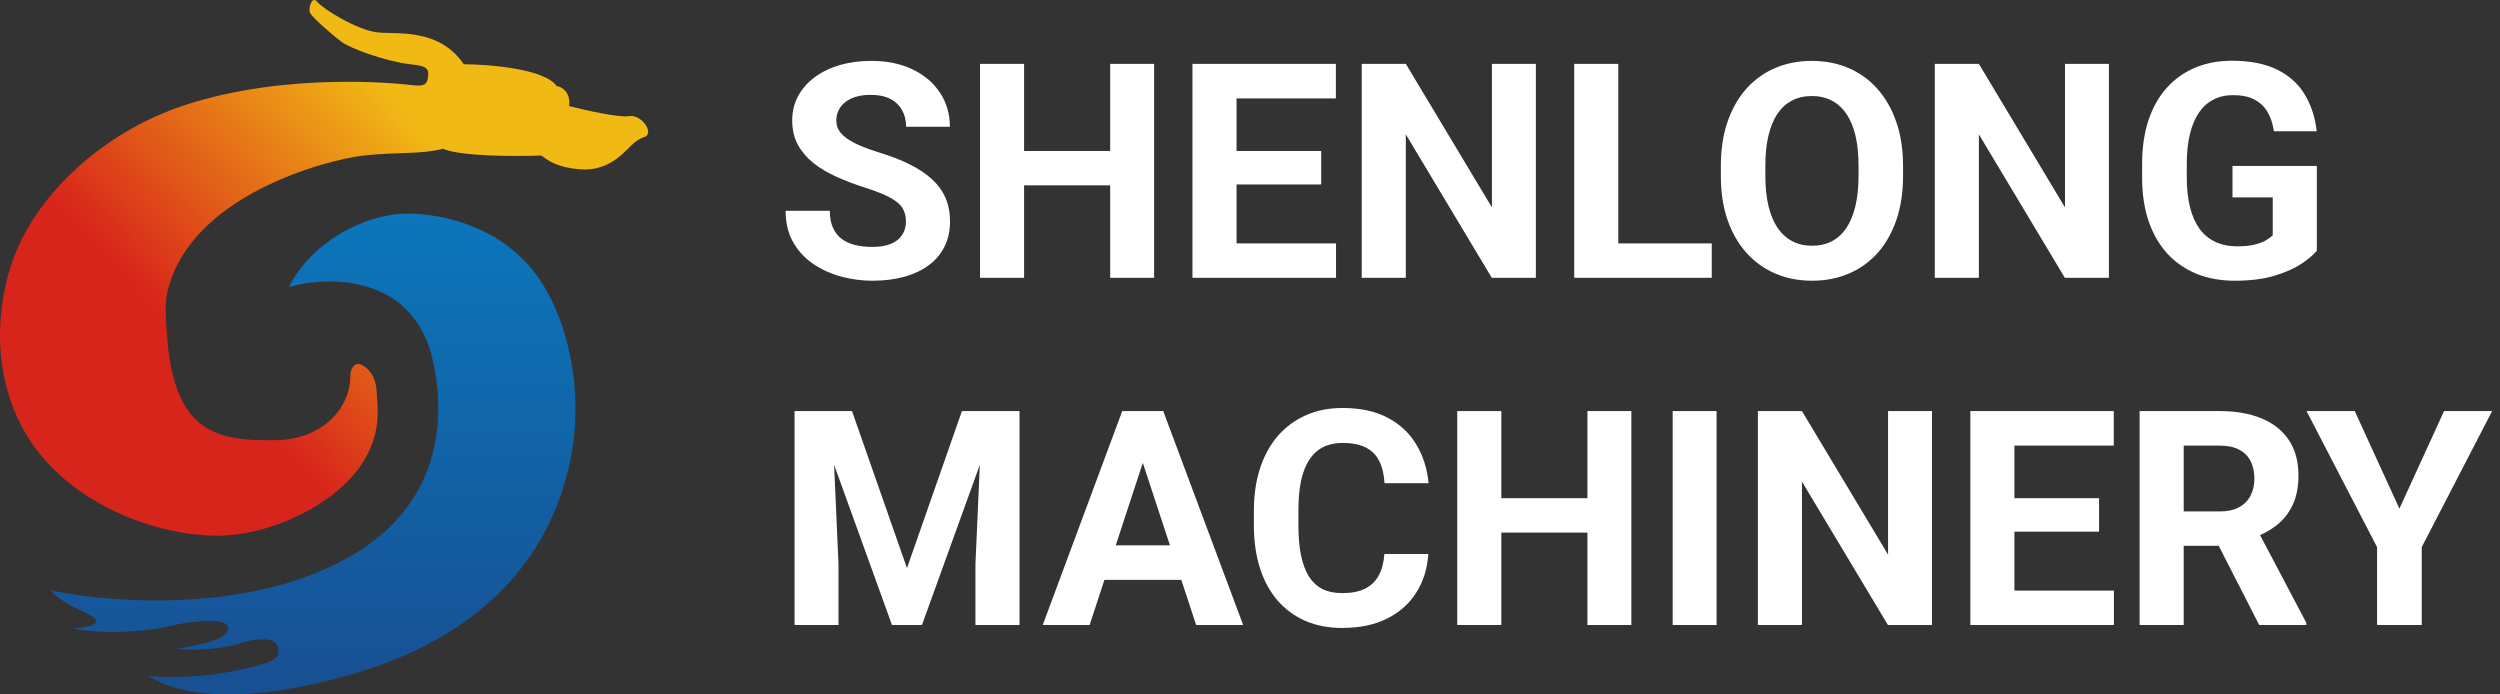 <svg width="216" height="60" viewBox="0 0 216 60" fill="none" xmlns="http://www.w3.org/2000/svg">
<rect x="0" y="0" width="216" height="60" fill="#333333" stroke="none"/>
<path d="M37.375 31.053C35.678 23.703 28.396 23.818 24.967 24.795C26.909 20.888 31.441 18.609 34.822 18.464C36.633 18.387 42.065 18.796 45.73 22.986C48.905 26.616 50.611 33.536 49.244 39.916C46.3 53.663 33.707 57.443 28.815 58.691C23.924 59.94 16.91 61.007 12.774 58.366C13.371 58.566 16.936 58.607 19.86 58.04C23.78 57.281 24.212 56.919 24.032 55.978C23.805 54.793 21.514 55.291 20.507 55.653C19.78 55.914 17.27 56.304 15.256 56.051C17.054 55.761 20.003 55.255 19.68 54.133C19.467 53.397 16.659 53.589 14.68 54.097C12.99 54.531 8.998 54.857 6.336 54.314C7.199 54.206 8.314 54.097 8.314 53.663C8.314 53.048 5.689 52.542 4.358 50.986C7.667 51.782 20.723 53.45 30.11 48.164C38.742 43.304 38.335 35.209 37.375 31.053Z" fill="url(#paint0_linear_237_783)"/>
<path d="M30.865 31.451C30.506 31.524 30.254 31.922 30.254 32.645C30.254 35.069 28.024 38.035 23.672 38.035C21.599 38.035 18.342 38.128 16.461 35.756C15.121 34.067 14.591 31.468 14.429 28.991C14.341 27.646 14.209 26.337 14.464 25.229C16.407 16.8 28.42 13.762 31.441 13.436C34.462 13.111 36.224 13.364 38.275 12.857C39.828 13.523 44.581 13.52 46.763 13.436C47.338 13.834 48.014 14.456 50.144 14.63C52.805 14.847 54.172 12.821 54.819 12.315C55.467 11.808 55.754 11.88 55.898 11.7C56.334 11.151 55.287 9.855 54.316 10.036C53.539 10.18 50.659 9.541 49.172 9.167C49.316 7.923 48.513 7.491 48.093 7.431C47.058 5.955 42.315 5.562 40.073 5.55C37.915 2.403 34.354 2.981 32.628 2.8C30.901 2.62 27.952 0.811 27.413 0.16C26.94 -0.411 26.657 0.702 26.765 1.064C26.873 1.426 28.743 3.054 29.535 3.632C30.326 4.211 33.311 5.297 35.433 5.55L35.48 5.555C36.47 5.673 37.051 5.743 36.998 6.49C36.944 7.25 36.746 7.503 35.613 7.359C34.398 7.203 24.809 6.209 16.011 9.068C8.795 11.413 2.701 17.107 0.869 23.203C-0.987 29.384 0.24 35.313 3.508 39.301C7.395 44.044 13.958 46.283 18.745 46.283C23.258 46.283 28.292 43.805 30.649 40.908C33.203 37.818 32.573 34.99 32.556 34.02C32.52 32.03 31.225 31.379 30.865 31.451Z" fill="url(#paint1_linear_237_783)"/>
<path d="M78.273 19.163C78.273 18.833 78.223 18.537 78.121 18.274C78.028 18.004 77.85 17.758 77.588 17.538C77.326 17.31 76.957 17.085 76.483 16.865C76.009 16.645 75.396 16.417 74.643 16.18C73.805 15.909 73.009 15.604 72.256 15.266C71.511 14.927 70.851 14.534 70.275 14.085C69.708 13.628 69.26 13.099 68.93 12.498C68.608 11.897 68.447 11.199 68.447 10.403C68.447 9.633 68.617 8.935 68.955 8.309C69.294 7.674 69.768 7.132 70.377 6.684C70.986 6.227 71.706 5.875 72.535 5.63C73.373 5.384 74.291 5.262 75.29 5.262C76.653 5.262 77.842 5.507 78.857 5.998C79.873 6.489 80.66 7.162 81.219 8.017C81.786 8.871 82.069 9.849 82.069 10.949H78.286C78.286 10.408 78.172 9.934 77.943 9.527C77.723 9.113 77.385 8.787 76.928 8.55C76.479 8.313 75.912 8.194 75.227 8.194C74.566 8.194 74.016 8.296 73.576 8.499C73.136 8.694 72.806 8.96 72.586 9.299C72.366 9.629 72.256 10.001 72.256 10.416C72.256 10.729 72.332 11.013 72.484 11.267C72.645 11.521 72.882 11.758 73.195 11.977C73.508 12.198 73.894 12.405 74.351 12.6C74.808 12.794 75.337 12.985 75.938 13.171C76.945 13.476 77.829 13.818 78.591 14.199C79.361 14.58 80.004 15.008 80.52 15.481C81.037 15.955 81.426 16.493 81.689 17.094C81.951 17.695 82.082 18.376 82.082 19.138C82.082 19.942 81.925 20.661 81.612 21.296C81.299 21.931 80.846 22.468 80.254 22.908C79.662 23.348 78.955 23.683 78.134 23.911C77.313 24.14 76.394 24.254 75.379 24.254C74.465 24.254 73.564 24.135 72.675 23.898C71.786 23.653 70.978 23.285 70.25 22.794C69.531 22.303 68.955 21.677 68.523 20.915C68.092 20.153 67.876 19.252 67.876 18.211H71.697C71.697 18.787 71.786 19.273 71.964 19.671C72.142 20.069 72.391 20.39 72.713 20.636C73.043 20.881 73.432 21.059 73.881 21.169C74.338 21.279 74.837 21.334 75.379 21.334C76.039 21.334 76.581 21.241 77.004 21.055C77.436 20.869 77.753 20.61 77.956 20.28C78.168 19.95 78.273 19.578 78.273 19.163ZM96.999 13.044V16.015H87.351V13.044H96.999ZM88.481 5.516V24H84.672V5.516H88.481ZM99.716 5.516V24H95.92V5.516H99.716ZM115.433 21.029V24H105.594V21.029H115.433ZM106.838 5.516V24H103.029V5.516H106.838ZM114.15 13.044V15.938H105.594V13.044H114.15ZM115.42 5.516V8.499H105.594V5.516H115.42ZM132.698 5.516V24H128.89L121.463 11.609V24H117.654V5.516H121.463L128.902 17.919V5.516H132.698ZM147.895 21.029V24H138.589V21.029H147.895ZM139.82 5.516V24H136.012V5.516H139.82ZM164.424 14.326V15.202C164.424 16.607 164.233 17.868 163.853 18.985C163.472 20.102 162.934 21.055 162.24 21.842C161.546 22.62 160.717 23.217 159.752 23.632C158.796 24.047 157.733 24.254 156.565 24.254C155.406 24.254 154.344 24.047 153.379 23.632C152.423 23.217 151.593 22.62 150.891 21.842C150.188 21.055 149.642 20.102 149.253 18.985C148.872 17.868 148.682 16.607 148.682 15.202V14.326C148.682 12.913 148.872 11.652 149.253 10.543C149.634 9.426 150.171 8.474 150.865 7.687C151.568 6.899 152.397 6.298 153.354 5.884C154.318 5.469 155.381 5.262 156.54 5.262C157.708 5.262 158.77 5.469 159.727 5.884C160.691 6.298 161.521 6.899 162.215 7.687C162.917 8.474 163.459 9.426 163.84 10.543C164.229 11.652 164.424 12.913 164.424 14.326ZM160.577 15.202V14.301C160.577 13.319 160.488 12.456 160.311 11.711C160.133 10.966 159.87 10.34 159.523 9.832C159.176 9.324 158.753 8.943 158.254 8.689C157.755 8.427 157.183 8.296 156.54 8.296C155.897 8.296 155.326 8.427 154.826 8.689C154.335 8.943 153.916 9.324 153.569 9.832C153.231 10.34 152.973 10.966 152.795 11.711C152.617 12.456 152.528 13.319 152.528 14.301V15.202C152.528 16.175 152.617 17.039 152.795 17.792C152.973 18.537 153.235 19.167 153.582 19.684C153.929 20.191 154.352 20.576 154.852 20.839C155.351 21.101 155.922 21.232 156.565 21.232C157.209 21.232 157.78 21.101 158.279 20.839C158.779 20.576 159.198 20.191 159.536 19.684C159.875 19.167 160.133 18.537 160.311 17.792C160.488 17.039 160.577 16.175 160.577 15.202ZM182.21 5.516V24H178.401L170.975 11.609V24H167.166V5.516H170.975L178.414 17.919V5.516H182.21ZM200.174 14.339V21.664C199.886 22.011 199.442 22.388 198.841 22.794C198.24 23.192 197.465 23.535 196.518 23.822C195.57 24.11 194.423 24.254 193.077 24.254C191.884 24.254 190.796 24.059 189.814 23.67C188.833 23.272 187.986 22.692 187.275 21.931C186.573 21.169 186.031 20.238 185.65 19.138C185.27 18.029 185.079 16.764 185.079 15.342V14.187C185.079 12.765 185.261 11.499 185.625 10.391C185.997 9.282 186.526 8.347 187.212 7.585C187.897 6.823 188.714 6.243 189.662 5.846C190.61 5.448 191.664 5.249 192.823 5.249C194.431 5.249 195.752 5.511 196.784 6.036C197.817 6.552 198.604 7.272 199.146 8.194C199.696 9.108 200.034 10.158 200.161 11.343H196.467C196.374 10.716 196.196 10.171 195.934 9.705C195.671 9.24 195.295 8.876 194.804 8.613C194.321 8.351 193.695 8.22 192.925 8.22C192.29 8.22 191.723 8.351 191.224 8.613C190.733 8.867 190.318 9.244 189.979 9.743C189.641 10.242 189.383 10.86 189.205 11.597C189.027 12.333 188.938 13.188 188.938 14.161V15.342C188.938 16.307 189.032 17.162 189.218 17.906C189.404 18.643 189.679 19.265 190.043 19.773C190.415 20.272 190.872 20.648 191.414 20.902C191.956 21.156 192.586 21.283 193.306 21.283C193.907 21.283 194.406 21.232 194.804 21.131C195.21 21.029 195.536 20.907 195.781 20.763C196.035 20.61 196.23 20.466 196.365 20.331V17.056H192.887V14.339H200.174ZM70.39 35.516H73.614L78.362 49.087L83.11 35.516H86.335L79.657 54H77.067L70.39 35.516ZM68.65 35.516H71.862L72.446 48.744V54H68.65V35.516ZM84.862 35.516H88.087V54H84.278V48.744L84.862 35.516ZM99.17 38.677L94.143 54H90.093L96.961 35.516H99.538L99.17 38.677ZM103.347 54L98.307 38.677L97.9 35.516H100.503L107.409 54H103.347ZM103.118 47.119V50.102H93.356V47.119H103.118ZM119.609 47.868H123.405C123.329 49.112 122.986 50.217 122.377 51.182C121.776 52.147 120.934 52.9 119.851 53.441C118.776 53.983 117.481 54.254 115.966 54.254C114.781 54.254 113.719 54.051 112.779 53.645C111.84 53.23 111.036 52.637 110.367 51.867C109.707 51.097 109.203 50.166 108.856 49.074C108.509 47.982 108.336 46.759 108.336 45.405V44.123C108.336 42.769 108.514 41.546 108.869 40.454C109.233 39.354 109.749 38.419 110.418 37.648C111.095 36.878 111.903 36.286 112.843 35.871C113.782 35.456 114.832 35.249 115.991 35.249C117.532 35.249 118.831 35.528 119.889 36.087C120.955 36.645 121.78 37.416 122.364 38.398C122.957 39.379 123.312 40.496 123.431 41.749H119.622C119.58 41.004 119.432 40.374 119.178 39.857C118.924 39.333 118.539 38.939 118.022 38.677C117.515 38.406 116.838 38.27 115.991 38.27C115.356 38.27 114.802 38.389 114.328 38.626C113.854 38.863 113.456 39.223 113.135 39.705C112.813 40.188 112.572 40.797 112.411 41.533C112.259 42.261 112.183 43.116 112.183 44.098V45.405C112.183 46.362 112.255 47.204 112.398 47.932C112.542 48.651 112.762 49.26 113.059 49.76C113.363 50.251 113.753 50.623 114.227 50.877C114.709 51.122 115.289 51.245 115.966 51.245C116.761 51.245 117.417 51.118 117.934 50.864C118.45 50.61 118.843 50.234 119.114 49.734C119.394 49.235 119.559 48.613 119.609 47.868ZM138.233 43.044V46.015H128.585V43.044H138.233ZM129.715 35.516V54H125.906V35.516H129.715ZM140.95 35.516V54H137.154V35.516H140.95ZM148.313 35.516V54H144.518V35.516H148.313ZM166.925 35.516V54H163.116L155.689 41.609V54H151.881V35.516H155.689L163.129 47.919V35.516H166.925ZM182.642 51.029V54H172.803V51.029H182.642ZM174.047 35.516V54H170.238V35.516H174.047ZM181.359 43.044V45.938H172.803V43.044H181.359ZM182.629 35.516V38.499H172.803V35.516H182.629ZM184.863 35.516H191.757C193.17 35.516 194.385 35.727 195.4 36.15C196.424 36.574 197.212 37.2 197.762 38.029C198.312 38.859 198.587 39.879 198.587 41.089C198.587 42.079 198.418 42.93 198.079 43.641C197.749 44.343 197.279 44.931 196.67 45.405C196.069 45.871 195.362 46.243 194.55 46.523L193.344 47.157H187.352L187.326 44.187H191.782C192.451 44.187 193.005 44.068 193.445 43.831C193.885 43.594 194.215 43.264 194.436 42.841C194.664 42.418 194.778 41.927 194.778 41.368C194.778 40.776 194.668 40.264 194.448 39.832C194.228 39.4 193.894 39.07 193.445 38.842C192.997 38.613 192.434 38.499 191.757 38.499H188.672V54H184.863V35.516ZM195.197 54L190.982 45.761L195.007 45.735L199.272 53.822V54H195.197ZM203.449 35.516L207.309 43.945L211.168 35.516H215.319L209.238 47.272V54H205.379V47.272L199.285 35.516H203.449Z" fill="white"/>
<defs>
<linearGradient id="paint0_linear_237_783" x1="27.039" y1="18.456" x2="27.047" y2="58.33" gradientUnits="userSpaceOnUse">
<stop stop-color="#0C76BB"/>
<stop offset="1" stop-color="#175194"/>
</linearGradient>
<linearGradient id="paint1_linear_237_783" x1="47.116" y1="7.974" x2="10.595" y2="41.84" gradientUnits="userSpaceOnUse">
<stop offset="0.198" stop-color="#F1B914"/>
<stop offset="0.752" stop-color="#D8251B"/>
</linearGradient>
</defs>
</svg>
